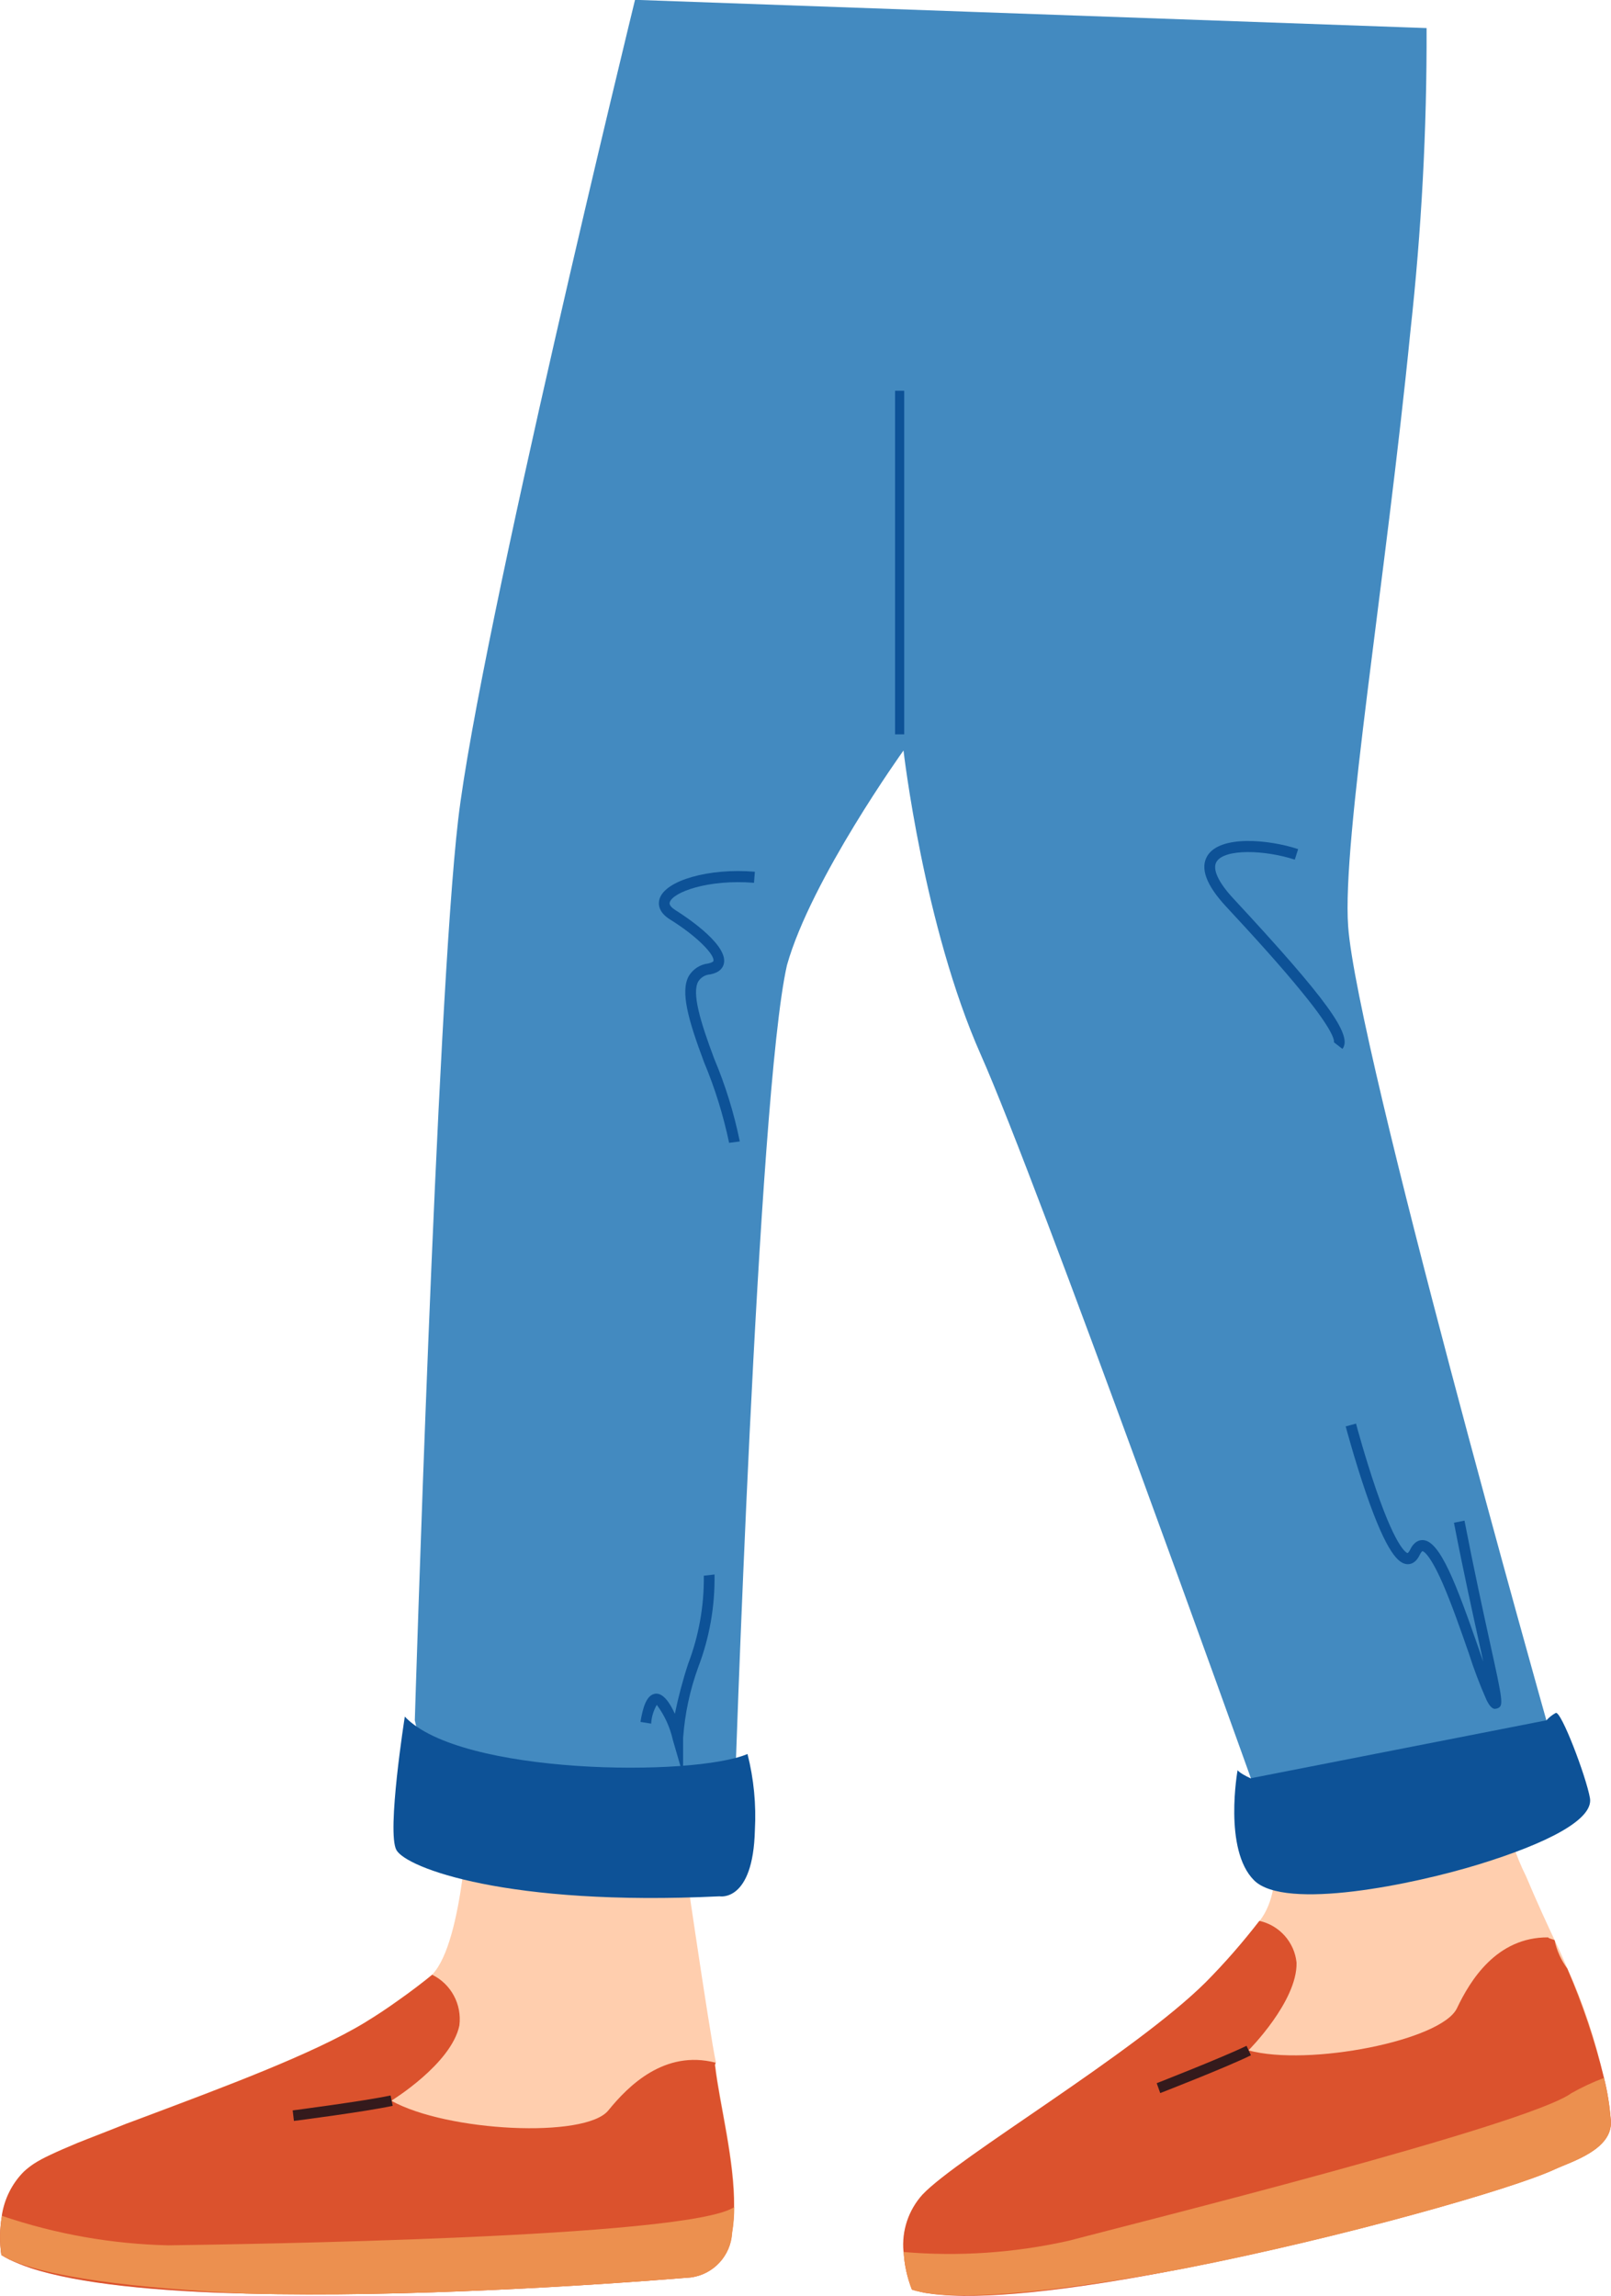 <?xml version="1.0" encoding="UTF-8"?><svg id="Layer_2" xmlns="http://www.w3.org/2000/svg" viewBox="0 0 91.81 130.84"><defs><style>.cls-1{fill:#438ac0;}.cls-2{fill:#ec904f;}.cls-3{fill:#0d5297;}.cls-4{fill:#341a1c;}.cls-5{fill:#db522d;}.cls-6{fill:#ffceae;}</style></defs><g id="Layer_1-2"><path id="Path_11951" class="cls-1" d="m23.64,98.04c2.16,10.2,18.21,4.86,18.21,4.86,0,0,1.32-40.57,3-47.9,1.38-4.9,6.64-12.23,6.64-12.23,0,0,1.15,10.01,4.41,17.35s15.39,41.23,15.39,41.23c3.21,2.67,16.84-3.3,16.84-3.3,0,0-10.8-38.25-11.3-45.26-.35-4.89,2.14-19.72,3.55-33.93.63-5.73.94-11.49.92-17.26l-26.08-.93-19.03-.68s-8.85,36.21-10.08,46.73-2.47,51.32-2.47,51.32"/><path id="Path_11952" class="cls-6" d="m51.5,128.33h0c.04.74.2,1.46.47,2.15.1.03.21.06.33.09.06.01.12.03.18.04s.12.03.19.04.13.02.2.03c.24.04.49.07.77.09,8.32.72,31.1-5.35,34.98-7.15.95-.44,3.3-1.12,3.19-2.76-.39-3-1.22-5.92-2.48-8.67-.24-.56-.48-1.1-.72-1.6h0c-.38-.8-1.05-2.25-1.64-3.66-.59-1.18-1-2.44-1.23-3.74.31-2.71-12.27-1.88-12.77-.97-.83,1.54.48,5.11-1.19,7.26-.43.56-.89,1.12-1.35,1.66-.55.64-1.12,1.26-1.71,1.85-4.09,4.06-14.12,9.96-16.14,12.1-.8.89-1.19,2.06-1.08,3.25"/><path id="Path_11953" class="cls-5" d="m51.5,128.33h0c.04.74.2,1.46.47,2.15.09.03.18.05.28.08h.05s.18.06.18.06c.06.01.12.02.19.04s.13.02.2.03c.24.04.49.07.76.09,3.13.27,8.32-.42,13.77-1.49l.16-.03c8.98-1.76,18.65-4.52,21.05-5.64.95-.44,3.3-1.12,3.19-2.76-.06-.83-.19-1.65-.39-2.45h0c-.52-2.13-1.22-4.21-2.09-6.22-.35-.48-.6-1.02-.72-1.6,0,0,0,0,0-.01-.05-.06-.36-.1-.37-.17h0c-2.94-.02-4.45,2.46-5.2,4.04-.88,1.84-8.46,3.33-11.88,2.4,0,0,2.79-2.79,2.74-5-.12-1.17-.98-2.13-2.12-2.38-.95,1.23-1.97,2.4-3.06,3.5-4.09,4.06-14.12,9.96-16.14,12.1-.8.89-1.19,2.06-1.08,3.25"/><path id="Path_11954" class="cls-2" d="m51.5,128.34c.04.74.2,1.46.47,2.15.09.03.18.05.28.08,2.63.64,8.62-.06,15.15-1.27.05-.01.1-.02.16-.03,8.98-1.76,18.65-4.52,21.05-5.64.95-.44,3.3-1.12,3.19-2.76-.06-.83-.19-1.65-.39-2.45h0c-.64.24-1.26.53-1.86.87-2.55,1.85-24.94,7.43-28.65,8.41-3.08.69-6.25.91-9.4.64h0"/><path id="Path_11955" class="cls-4" d="m66.12,119.28l-.2-.56s3.71-1.45,5.12-2.13l.25.54c-1.43.7-5.01,2.09-5.16,2.15"/><path id="Path_11956" class="cls-6" d="m.09,128.52c.13.08.27.15.43.23.38.18.77.34,1.16.47l.05.02c7.85,2.59,29.48,1.22,37.65.55,1.29-.17,2.28-1.24,2.35-2.54.49-2.94-.65-6.88-.96-9.52h0v-.05s.02-.1.03-.15h0c-.31-1.32-2.09-13.47-2.07-13.57,0,0-11.47-2.29-11.9-1.18-.16.41-.39,7.85-2.19,9.74-.15.13-.3.26-.46.37-.31.24-.63.49-.95.72s-.64.46-.97.69-.65.44-.98.65c-.17.1-.33.21-.49.31-2.97,1.8-8.17,3.72-12.44,5.33-.22.08-.45.17-.66.25-.33.12-.65.24-.96.37l-.61.24c-.4.16-.79.31-1.15.45-.18.07-.36.14-.53.21-.6.25-1.13.48-1.57.69-.32.15-.63.31-.93.5-.21.14-.4.29-.58.46-.67.68-1.1,1.56-1.24,2.5H.11c-.13.75-.14,1.51-.03,2.26"/><path id="Path_11957" class="cls-5" d="m.09,128.52c.06.04.13.08.2.12s.14.08.22.12c.38.18.77.34,1.16.47.02,0,.04.01.05.02,2.78.91,7.29,1.34,12.31,1.46h.02c9.16.24,20.04-.49,25.31-.92,1.29-.17,2.28-1.24,2.35-2.54.08-.48.12-.97.12-1.46.03-2.69-.82-5.84-1.08-8.05h0c-.03-.05.02-.13.03-.19h0c-2.92-.75-4.99,1.34-6.11,2.72-1.3,1.61-9.19,1.22-12.37-.55,0,0,3.42-2.09,3.88-4.29.15-1.2-.47-2.36-1.55-2.89-.15.12-.31.25-.46.37-.31.24-.63.49-.95.72s-.64.46-.97.69-.65.44-.98.65c-.17.1-.33.21-.5.31-2.97,1.8-8.17,3.72-12.44,5.33-.22.08-.45.17-.67.25-.33.12-.65.24-.96.37l-.61.24c-.4.16-.79.31-1.15.45-.18.07-.36.14-.53.21-.6.25-1.13.48-1.57.69-.32.15-.63.31-.92.5-.21.14-.4.29-.58.46-.67.68-1.1,1.56-1.24,2.5H.11c-.13.75-.14,1.51-.03,2.26"/><path id="Path_11958" class="cls-2" d="m.09,128.52c.06.04.13.08.2.12,2.14,1.13,7.48,1.77,13.75,2.07h.02c9.16.24,20.04-.49,25.31-.92,1.29-.17,2.28-1.24,2.35-2.54.08-.48.12-.97.12-1.46h-.01c-2.69,1.76-28.31,2.11-32.22,2.17-3.23-.07-6.44-.64-9.5-1.68-.13.74-.14,1.5-.03,2.25"/><path id="Path_11959" class="cls-4" d="m16.75,120.87l-.07-.6s4.02-.52,5.58-.85l.12.59c-1.58.34-5.47.84-5.63.86"/><path id="Path_11960" class="cls-3" d="m42.6,99.96c-3.09,1.31-16.39,1.2-19.53-2.13,0,0-1.04,6.58-.48,7.6s6.34,3.22,18.42,2.64c0,0,1.91.36,2.01-3.77.08-1.46-.06-2.92-.42-4.34"/><path id="Path_11961" class="cls-3" d="m71.28,101.35c-.67-.31-.75-.47-.75-.47,0,0-.82,4.53.94,6.28s9.12.23,12.87-.93,6.49-2.52,6.27-3.76-1.65-5-1.95-4.85c-.2.11-.38.25-.53.42l-16.84,3.3Z"/><path id="Path_11979" class="cls-3" d="m41.55,65.13l.61-.08c-.33-1.62-.82-3.2-1.46-4.72-.81-2.16-1.27-3.73-.91-4.39.15-.24.4-.39.68-.41.58-.11.75-.41.79-.65.2-1.14-2.45-2.81-2.75-3-.19-.12-.4-.29-.34-.46.18-.58,2.19-1.32,4.8-1.11l.05-.63c-2.61-.22-5.1.49-5.43,1.54-.08.25-.11.75.61,1.19,1.53.95,2.53,2,2.46,2.35,0,.05-.13.11-.3.15-.46.05-.87.32-1.11.72-.48.88-.04,2.47.88,4.92.62,1.48,1.09,3.01,1.42,4.57"/><path id="Path_11980" class="cls-3" d="m76.51,59.77c.59-.77-.91-2.84-6.2-8.54-.89-.95-1.23-1.71-.98-2.12.46-.75,2.73-.68,4.46-.12l.19-.6c-1.71-.56-4.44-.8-5.17.38-.43.7-.07,1.67,1.06,2.89,1.47,1.58,3.13,3.4,4.36,4.92,1.83,2.24,1.81,2.74,1.79,2.82l.49.38Z"/><path id="Path_11981" class="cls-3" d="m38.93,101.21v-2.16c.1-1.39.39-2.75.87-4.06.64-1.68.95-3.47.92-5.26l-.61.07c.02,1.71-.28,3.41-.89,5.01-.31.94-.56,1.89-.76,2.86-.29-.64-.66-1.17-1.08-1.15-.55.04-.75.83-.88,1.61l.61.1c.02-.38.13-.74.32-1.07.44.59.75,1.27.91,1.98l.6,2.07Z"/><path id="Path_11982" class="cls-3" d="m85.21,97.38s.08,0,.12-.02c.37-.14.33-.35-.43-3.8-.38-1.74-.9-4.11-1.44-6.9l-.6.12c.54,2.79,1.07,5.17,1.45,6.91.08.35.15.69.22,1.01-.08-.23-.17-.47-.25-.72-1.29-3.71-2.21-6.16-3.18-6.21-.21-.01-.51.07-.74.55-.08.16-.14.19-.14.19,0,0-.57-.05-1.79-3.6-.64-1.87-1.15-3.76-1.15-3.78l-.59.16s.51,1.91,1.15,3.78c1.21,3.52,1.88,4.02,2.33,4.07.21.02.51-.05.74-.53.09-.18.15-.21.15-.21,0,0,.34-.02,1.15,1.82.51,1.17,1.03,2.66,1.49,3.98.29.91.63,1.81,1.02,2.69.11.21.26.5.5.5"/><rect id="Rectangle_1666" class="cls-3" x="51.01" y="22.27" width=".52" height="19.58"/></g></svg>